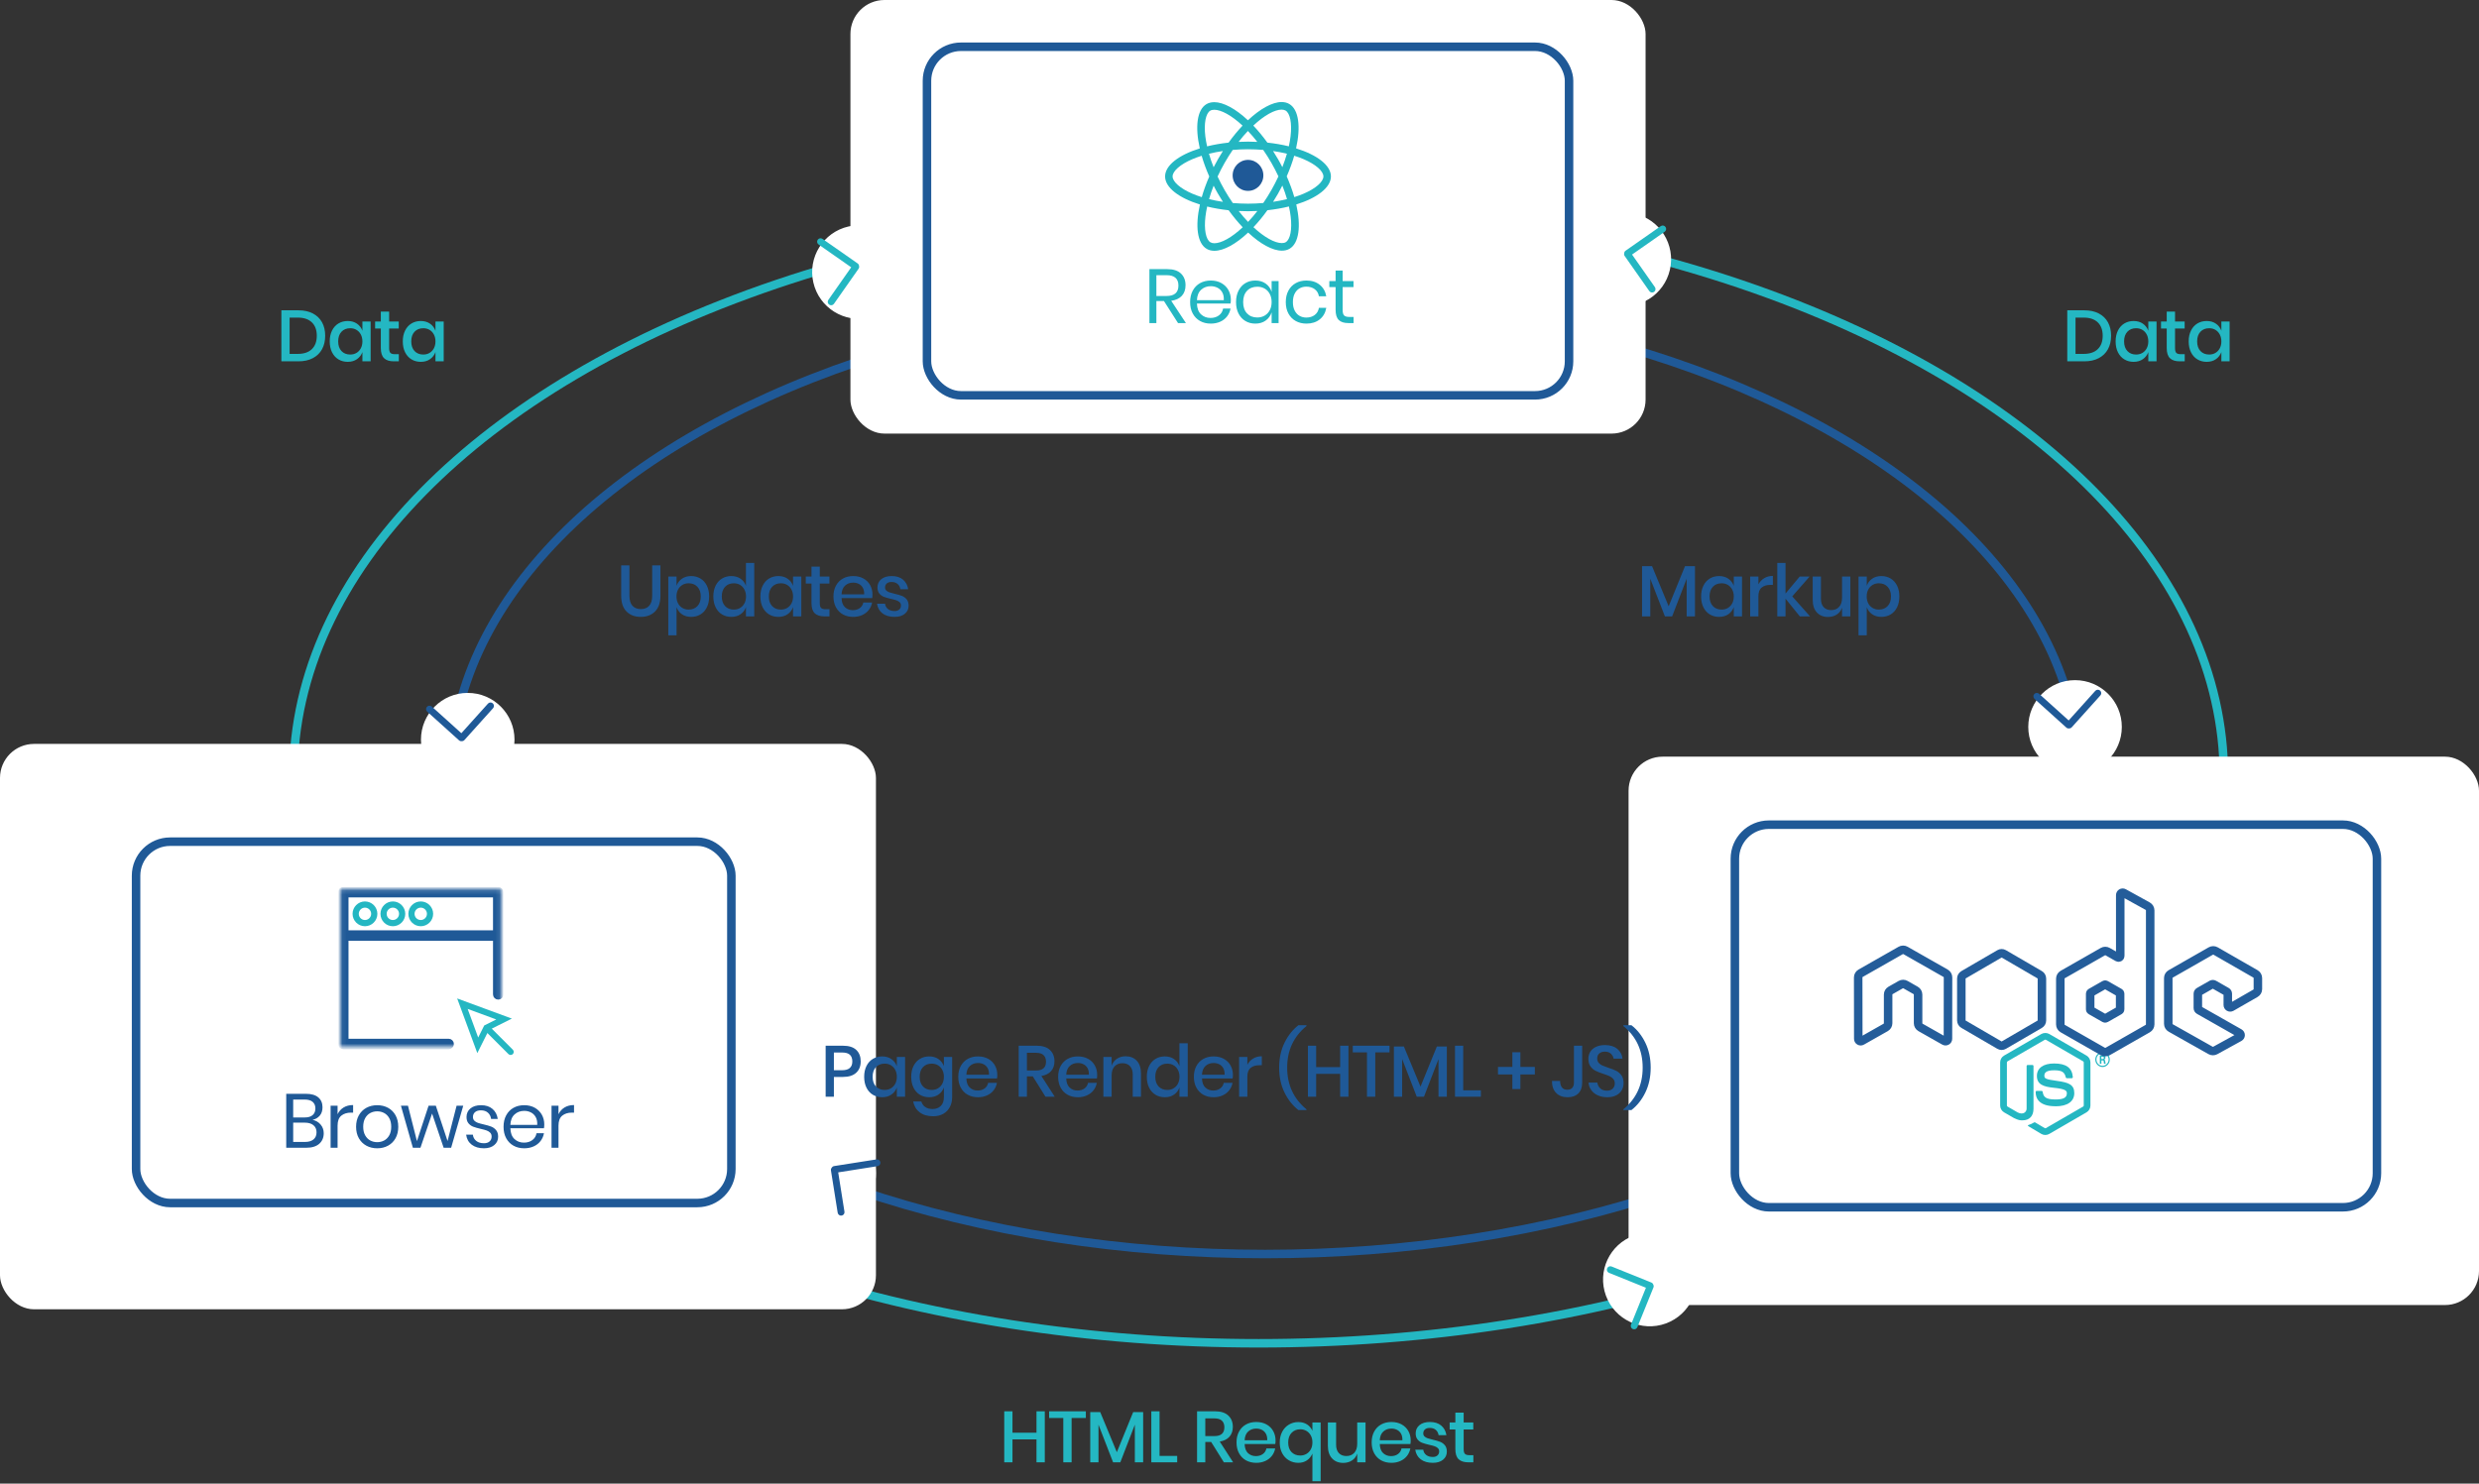 <?xml version="1.0" encoding="UTF-8"?>
<svg width="583px" height="349px" viewBox="0 0 583 349" version="1.1" xmlns="http://www.w3.org/2000/svg" xmlns:xlink="http://www.w3.org/1999/xlink">
    <rect x="0" y="0" width="583" height="349" fill="#333333" stroke="none"/>
    <!-- Generator: Sketch 46.2 (44496) - http://www.bohemiancoding.com/sketch -->
    <title>React</title>
    <desc>Created with Sketch.</desc>
    <defs>
        <rect id="path-1" x="17" y="10" width="153" height="84" rx="8"></rect>
        <rect id="path-2" x="31" y="22" width="142" height="87" rx="8"></rect>
        <polygon id="path-3" points="0.055 0.141 0.055 37.315 37.904 37.315 37.904 0.141"></polygon>
        <rect id="path-5" x="24" y="15" width="153" height="92" rx="8"></rect>
    </defs>
    <g id="Page-1" stroke="none" stroke-width="1" fill="none" fill-rule="evenodd">
        <g id="Apple-TV" transform="translate(-681, -1428)">
            <g id="React-02" transform="translate(405, 1362)">
                <g id="React" transform="translate(276, 66)">
                    <ellipse id="Oval-10" stroke="#24B7C2" stroke-width="2" cx="296" cy="182.5" rx="227" ry="133.5"></ellipse>
                    <ellipse id="Oval-10-Copy" stroke="#1F5997" stroke-width="2" cx="297.5" cy="182.5" rx="191.5" ry="112.5"></ellipse>
                    <g id="Group-10" transform="translate(200, 0)">
                        <rect id="Rectangle" fill="#FFFFFF" x="0" y="0" width="187" height="102" rx="8"></rect>
                        <g id="Rectangle-Copy-2">
                            <use fill="#FFFFFF" fill-rule="evenodd" xlink:href="#path-1"></use>
                            <rect stroke="#1F5997" stroke-width="2" x="18" y="11" width="151" height="82" rx="8"></rect>
                        </g>
                        <g id="Group-9" transform="translate(70, 24)">
                            <path d="M7.046,52 L3.734,46.816 L1.952,46.816 L1.952,52 L0.314,52 L0.314,39.31 L4.49,39.31 C5.93,39.31 7.01,39.655 7.73,40.345 C8.45,41.035 8.81,41.95 8.81,43.09 C8.81,44.122 8.522,44.953 7.946,45.583 C7.37,46.213 6.536,46.606 5.444,46.762 L8.9,52 L7.046,52 Z M1.952,45.628 L4.346,45.628 C6.206,45.628 7.136,44.812 7.136,43.18 C7.136,41.548 6.206,40.732 4.346,40.732 L1.952,40.732 L1.952,45.628 Z M19.392,47.41 L11.49,47.41 C11.526,48.538 11.847,49.384 12.453,49.948 C13.059,50.512 13.8,50.794 14.676,50.794 C15.468,50.794 16.131,50.593 16.665,50.191 C17.199,49.789 17.526,49.252 17.646,48.58 L19.392,48.58 C19.272,49.264 19.005,49.876 18.591,50.416 C18.177,50.956 17.64,51.376 16.98,51.676 C16.32,51.976 15.576,52.126 14.748,52.126 C13.8,52.126 12.96,51.922 12.228,51.514 C11.496,51.106 10.923,50.521 10.509,49.759 C10.095,48.997 9.888,48.1 9.888,47.068 C9.888,46.036 10.095,45.136 10.509,44.368 C10.923,43.6 11.496,43.012 12.228,42.604 C12.96,42.196 13.8,41.992 14.748,41.992 C15.708,41.992 16.545,42.196 17.259,42.604 C17.973,43.012 18.519,43.558 18.897,44.242 C19.275,44.926 19.464,45.682 19.464,46.51 C19.464,46.858 19.44,47.158 19.392,47.41 Z M17.448,44.782 C17.172,44.29 16.794,43.924 16.314,43.684 C15.834,43.444 15.312,43.324 14.748,43.324 C13.848,43.324 13.092,43.603 12.48,44.161 C11.868,44.719 11.538,45.538 11.49,46.618 L17.808,46.618 C17.844,45.886 17.724,45.274 17.448,44.782 Z M27.661,42.712 C28.327,43.192 28.792,43.834 29.056,44.638 L29.056,42.118 L30.694,42.118 L30.694,52 L29.056,52 L29.056,49.48 C28.792,50.284 28.327,50.926 27.661,51.406 C26.995,51.886 26.182,52.126 25.222,52.126 C24.346,52.126 23.566,51.922 22.882,51.514 C22.198,51.106 21.661,50.521 21.271,49.759 C20.881,48.997 20.686,48.1 20.686,47.068 C20.686,46.036 20.881,45.136 21.271,44.368 C21.661,43.6 22.198,43.012 22.882,42.604 C23.566,42.196 24.346,41.992 25.222,41.992 C26.182,41.992 26.995,42.232 27.661,42.712 Z M23.269,44.413 C22.663,45.055 22.36,45.94 22.36,47.068 C22.36,48.196 22.663,49.081 23.269,49.723 C23.875,50.365 24.682,50.686 25.69,50.686 C26.338,50.686 26.917,50.536 27.427,50.236 C27.937,49.936 28.336,49.513 28.624,48.967 C28.912,48.421 29.056,47.788 29.056,47.068 C29.056,46.348 28.912,45.712 28.624,45.16 C28.336,44.608 27.937,44.185 27.427,43.891 C26.917,43.597 26.338,43.45 25.69,43.45 C24.682,43.45 23.875,43.771 23.269,44.413 Z M40.376,43 C41.204,43.672 41.714,44.572 41.906,45.7 L40.178,45.7 C40.058,44.992 39.731,44.437 39.197,44.035 C38.663,43.633 38,43.432 37.208,43.432 C36.632,43.432 36.107,43.564 35.633,43.828 C35.159,44.092 34.778,44.497 34.49,45.043 C34.202,45.589 34.058,46.264 34.058,47.068 C34.058,47.872 34.202,48.547 34.49,49.093 C34.778,49.639 35.159,50.044 35.633,50.308 C36.107,50.572 36.632,50.704 37.208,50.704 C38,50.704 38.663,50.5 39.197,50.092 C39.731,49.684 40.058,49.126 40.178,48.418 L41.906,48.418 C41.714,49.558 41.204,50.461 40.376,51.127 C39.548,51.793 38.504,52.126 37.244,52.126 C36.296,52.126 35.456,51.922 34.724,51.514 C33.992,51.106 33.419,50.521 33.005,49.759 C32.591,48.997 32.384,48.1 32.384,47.068 C32.384,46.036 32.591,45.136 33.005,44.368 C33.419,43.6 33.992,43.012 34.724,42.604 C35.456,42.196 36.296,41.992 37.244,41.992 C38.504,41.992 39.548,42.328 40.376,43 Z M48.33,50.56 L48.33,52 L47.106,52 C46.098,52 45.345,51.76 44.847,51.28 C44.349,50.8 44.1,49.996 44.1,48.868 L44.1,43.54 L42.624,43.54 L42.624,42.118 L44.1,42.118 L44.1,39.652 L45.756,39.652 L45.756,42.118 L48.312,42.118 L48.312,43.54 L45.756,43.54 L45.756,48.904 C45.756,49.54 45.873,49.975 46.107,50.209 C46.341,50.443 46.746,50.56 47.322,50.56 L48.33,50.56 Z" id="React" fill="#24B7C2"></path>
                            <g id="Group" transform="translate(4, 0)" fill-rule="nonzero">
                                <g id="React-icon">
                                    <path d="M39,17.504 C39,14.9 35.765,12.433 30.804,10.903 C31.949,5.808 31.44,1.754 29.198,0.457 C28.682,0.152 28.077,0.008 27.418,0.008 L27.418,1.794 C27.783,1.794 28.077,1.867 28.324,2.003 C29.405,2.628 29.874,5.007 29.508,8.067 C29.421,8.82 29.278,9.613 29.103,10.422 C27.545,10.038 25.844,9.741 24.055,9.549 C22.982,8.067 21.869,6.721 20.748,5.544 C23.34,3.116 25.772,1.786 27.426,1.786 L27.426,0 C27.426,0 27.426,0 27.426,0 C25.24,0 22.378,1.57 19.484,4.294 C16.591,1.586 13.729,0.032 11.543,0.032 L11.543,1.818 C13.188,1.818 15.629,3.14 18.22,5.552 C17.107,6.729 15.994,8.067 14.937,9.549 C13.14,9.741 11.439,10.038 9.881,10.43 C9.698,9.629 9.563,8.852 9.468,8.107 C9.094,5.047 9.555,2.668 10.628,2.035 C10.867,1.891 11.177,1.827 11.543,1.827 L11.543,0.04 C11.543,0.04 11.543,0.04 11.543,0.04 C10.875,0.04 10.271,0.184 9.746,0.489 C7.512,1.786 7.011,5.832 8.164,10.911 C3.22,12.449 0,14.908 0,17.504 C0,20.108 3.235,22.575 8.196,24.105 C7.051,29.2 7.56,33.254 9.802,34.551 C10.318,34.856 10.923,35 11.59,35 C13.776,35 16.638,33.43 19.532,30.706 C22.425,33.414 25.287,34.968 27.473,34.968 C28.141,34.968 28.745,34.824 29.27,34.519 C31.504,33.222 32.004,29.176 30.852,24.097 C35.78,22.567 39,20.1 39,17.504 Z M28.65,12.161 C28.356,13.194 27.99,14.26 27.577,15.325 C27.251,14.684 26.909,14.043 26.535,13.402 C26.17,12.762 25.78,12.137 25.391,11.528 C26.519,11.696 27.608,11.904 28.65,12.161 Z M25.009,20.692 C24.389,21.774 23.753,22.799 23.093,23.753 C21.909,23.857 20.708,23.913 19.5,23.913 C18.3,23.913 17.099,23.857 15.923,23.761 C15.263,22.807 14.619,21.79 13.999,20.716 C13.395,19.667 12.846,18.602 12.345,17.528 C12.838,16.455 13.395,15.381 13.991,14.332 C14.611,13.25 15.247,12.225 15.907,11.271 C17.091,11.167 18.292,11.111 19.5,11.111 C20.7,11.111 21.901,11.167 23.077,11.263 C23.737,12.217 24.381,13.234 25.001,14.308 C25.605,15.357 26.154,16.423 26.655,17.496 C26.154,18.569 25.605,19.643 25.009,20.692 Z M27.577,19.651 C28.006,20.724 28.372,21.798 28.674,22.839 C27.632,23.096 26.535,23.312 25.398,23.48 C25.788,22.863 26.178,22.23 26.543,21.582 C26.909,20.941 27.251,20.292 27.577,19.651 Z M19.516,28.199 C18.777,27.43 18.037,26.572 17.306,25.635 C18.021,25.667 18.753,25.691 19.492,25.691 C20.239,25.691 20.979,25.675 21.702,25.635 C20.987,26.572 20.247,27.43 19.516,28.199 Z M13.602,23.48 C12.473,23.312 11.384,23.104 10.342,22.847 C10.636,21.814 11.002,20.748 11.415,19.683 C11.741,20.324 12.083,20.965 12.457,21.606 C12.83,22.247 13.212,22.871 13.602,23.48 Z M19.476,6.809 C20.215,7.578 20.955,8.436 21.686,9.373 C20.971,9.341 20.239,9.317 19.5,9.317 C18.753,9.317 18.013,9.333 17.29,9.373 C18.006,8.436 18.745,7.578 19.476,6.809 Z M13.594,11.528 C13.204,12.145 12.815,12.778 12.449,13.426 C12.083,14.067 11.741,14.708 11.415,15.349 C10.986,14.276 10.62,13.202 10.318,12.161 C11.36,11.912 12.457,11.696 13.594,11.528 Z M6.399,21.558 C3.585,20.348 1.765,18.762 1.765,17.504 C1.765,16.246 3.585,14.652 6.399,13.45 C7.083,13.154 7.83,12.89 8.601,12.641 C9.054,14.211 9.651,15.846 10.39,17.52 C9.659,19.186 9.07,20.813 8.625,22.375 C7.838,22.126 7.091,21.854 6.399,21.558 Z M10.676,33.005 C9.595,32.38 9.126,30.001 9.492,26.941 C9.579,26.188 9.722,25.395 9.897,24.586 C11.455,24.97 13.156,25.267 14.945,25.459 C16.018,26.941 17.131,28.287 18.252,29.464 C15.66,31.892 13.228,33.222 11.574,33.222 C11.217,33.214 10.915,33.141 10.676,33.005 Z M29.532,26.901 C29.906,29.961 29.445,32.34 28.372,32.973 C28.133,33.117 27.823,33.182 27.457,33.182 C25.812,33.182 23.371,31.86 20.78,29.448 C21.893,28.271 23.006,26.933 24.063,25.451 C25.86,25.259 27.561,24.962 29.119,24.57 C29.302,25.379 29.445,26.156 29.532,26.901 Z M32.593,21.558 C31.909,21.854 31.162,22.118 30.391,22.367 C29.938,20.797 29.341,19.162 28.602,17.488 C29.333,15.822 29.922,14.195 30.367,12.633 C31.154,12.882 31.901,13.154 32.601,13.45 C35.415,14.66 37.235,16.246 37.235,17.504 C37.227,18.762 35.407,20.356 32.593,21.558 Z" id="Shape" fill="#24B7C2"></path>
                                    <ellipse id="Oval" fill="#1F5997" cx="19.5" cy="17.257" rx="3.611" ry="3.646"></ellipse>
                                </g>
                            </g>
                        </g>
                    </g>
                    <g id="Group-11" transform="translate(0, 175)">
                        <rect id="Rectangle" fill="#FFFFFF" x="0" y="0" width="206" height="133" rx="8"></rect>
                        <g id="Rectangle-Copy-3">
                            <use fill="#FFFFFF" fill-rule="evenodd" xlink:href="#path-2"></use>
                            <rect stroke="#1F5997" stroke-width="2" x="32" y="23" width="140" height="85" rx="8"></rect>
                        </g>
                        <g id="Group-8" transform="translate(66, 34)">
                            <g id="browser" transform="translate(14, 0)">
                                <path d="M40.605,37.935 L35.651,32.98 L40.377,30.617 L27.518,25.88 L32.255,38.736 L34.619,34.009 L39.573,38.964 C39.715,39.106 39.904,39.177 40.089,39.177 C40.274,39.177 40.462,39.106 40.605,38.964 C40.89,38.678 40.89,38.219 40.605,37.935 Z M29.981,28.339 L36.711,30.82 L33.875,32.237 L32.458,35.07 L29.981,28.339 Z" id="Fill-1" fill="#24B7C2"></path>
                                <path d="M5.829,3.056 C4.225,3.056 2.915,4.366 2.915,5.971 C2.915,7.58 4.225,8.89 5.829,8.89 C7.438,8.89 8.748,7.58 8.748,5.971 C8.748,4.366 7.438,3.056 5.829,3.056 Z M5.829,7.43 C5.029,7.43 4.374,6.775 4.374,5.971 C4.374,5.171 5.029,4.515 5.829,4.515 C6.634,4.515 7.289,5.171 7.289,5.971 C7.289,6.775 6.634,7.43 5.829,7.43 Z" id="Fill-2" fill="#24B7C2"></path>
                                <path d="M12.393,3.056 C10.784,3.056 9.474,4.366 9.474,5.971 C9.474,7.58 10.784,8.89 12.393,8.89 C13.997,8.89 15.308,7.58 15.308,5.971 C15.308,4.366 13.997,3.056 12.393,3.056 Z M12.393,7.43 C11.588,7.43 10.933,6.775 10.933,5.971 C10.933,5.171 11.588,4.515 12.393,4.515 C13.193,4.515 13.848,5.171 13.848,5.971 C13.848,6.775 13.193,7.43 12.393,7.43 Z" id="Fill-3" fill="#24B7C2"></path>
                                <g id="Group-7">
                                    <mask id="mask-4" fill="white">
                                        <use xlink:href="#path-3"></use>
                                    </mask>
                                    <g id="Clip-5"></g>
                                    <path d="M18.952,3.056 C17.343,3.056 16.037,4.366 16.037,5.971 C16.037,7.58 17.343,8.89 18.952,8.89 C20.56,8.89 21.867,7.58 21.867,5.971 C21.867,4.366 20.56,3.056 18.952,3.056 Z M18.952,7.43 C18.148,7.43 17.492,6.775 17.492,5.971 C17.492,5.171 18.148,4.515 18.952,4.515 C19.757,4.515 20.407,5.171 20.407,5.971 C20.407,6.775 19.757,7.43 18.952,7.43 Z" id="Fill-4" fill="#24B7C2" mask="url(#mask-4)"></path>
                                    <path d="M25.511,35.856 L1.46,35.856 L1.46,11.804 L36.444,11.804 L36.444,24.923 C36.444,25.325 36.772,25.652 37.174,25.652 C37.576,25.652 37.904,25.325 37.904,24.923 L37.904,0.871 C37.904,0.469 37.576,0.141 37.174,0.141 L0.73,0.141 C0.327,0.141 0,0.469 0,0.871 L0,36.586 C0,36.988 0.327,37.315 0.73,37.315 L25.511,37.315 C25.913,37.315 26.241,36.988 26.241,36.586 C26.241,36.184 25.913,35.856 25.511,35.856 Z M1.46,10.345 L36.444,10.345 L36.444,1.601 L1.46,1.601 L1.46,10.345 Z" id="Fill-6" stroke="#1F5997" fill="#1F5997" mask="url(#mask-4)"></path>
                                </g>
                            </g>
                            <path d="M9.405,55.546 C9.891,56.122 10.134,56.8 10.134,57.58 C10.134,58.612 9.783,59.44 9.081,60.064 C8.379,60.688 7.362,61 6.03,61 L1.314,61 L1.314,48.31 L5.958,48.31 C7.23,48.31 8.196,48.592 8.856,49.156 C9.516,49.72 9.846,50.494 9.846,51.478 C9.846,52.294 9.627,52.954 9.189,53.458 C8.751,53.962 8.19,54.286 7.506,54.43 C8.286,54.598 8.919,54.97 9.405,55.546 Z M2.952,53.872 L5.688,53.872 C6.492,53.872 7.107,53.686 7.533,53.314 C7.959,52.942 8.172,52.42 8.172,51.748 C8.172,51.1 7.962,50.59 7.542,50.218 C7.122,49.846 6.48,49.66 5.616,49.66 L2.952,49.66 L2.952,53.872 Z M7.731,59.038 C8.205,58.642 8.442,58.084 8.442,57.364 C8.442,56.656 8.199,56.101 7.713,55.699 C7.227,55.297 6.552,55.096 5.688,55.096 L2.952,55.096 L2.952,59.632 L5.724,59.632 C6.588,59.632 7.257,59.434 7.731,59.038 Z M14.812,51.523 C15.436,51.145 16.18,50.956 17.044,50.956 L17.044,52.738 L16.54,52.738 C15.616,52.738 14.86,52.975 14.272,53.449 C13.684,53.923 13.39,54.706 13.39,55.798 L13.39,61 L11.752,61 L11.752,51.118 L13.39,51.118 L13.39,53.116 C13.714,52.432 14.188,51.901 14.812,51.523 Z M25.259,51.604 C26.009,52.012 26.597,52.6 27.023,53.368 C27.449,54.136 27.662,55.036 27.662,56.068 C27.662,57.1 27.449,57.997 27.023,58.759 C26.597,59.521 26.009,60.106 25.259,60.514 C24.509,60.922 23.66,61.126 22.712,61.126 C21.764,61.126 20.915,60.922 20.165,60.514 C19.415,60.106 18.824,59.521 18.392,58.759 C17.96,57.997 17.744,57.1 17.744,56.068 C17.744,55.036 17.96,54.136 18.392,53.368 C18.824,52.6 19.415,52.012 20.165,51.604 C20.915,51.196 21.764,50.992 22.712,50.992 C23.66,50.992 24.509,51.196 25.259,51.604 Z M21.083,52.828 C20.585,53.092 20.183,53.497 19.877,54.043 C19.571,54.589 19.418,55.264 19.418,56.068 C19.418,56.86 19.571,57.529 19.877,58.075 C20.183,58.621 20.585,59.026 21.083,59.29 C21.581,59.554 22.124,59.686 22.712,59.686 C23.3,59.686 23.843,59.554 24.341,59.29 C24.839,59.026 25.241,58.621 25.547,58.075 C25.853,57.529 26.006,56.86 26.006,56.068 C26.006,55.264 25.853,54.589 25.547,54.043 C25.241,53.497 24.839,53.092 24.341,52.828 C23.843,52.564 23.3,52.432 22.712,52.432 C22.124,52.432 21.581,52.564 21.083,52.828 Z M42.942,51.118 L40.098,61 L38.334,61 L35.616,52.954 L32.88,61 L31.098,61 L28.29,51.118 L29.946,51.118 L32.052,59.434 L34.788,51.118 L36.498,51.118 L39.252,59.416 L41.376,51.118 L42.942,51.118 Z M49.825,51.865 C50.503,52.447 50.914,53.23 51.058,54.214 L49.492,54.214 C49.42,53.626 49.177,53.143 48.763,52.765 C48.349,52.387 47.794,52.198 47.098,52.198 C46.51,52.198 46.051,52.339 45.721,52.621 C45.391,52.903 45.226,53.284 45.226,53.764 C45.226,54.124 45.337,54.415 45.559,54.637 C45.781,54.859 46.057,55.027 46.387,55.141 C46.717,55.255 47.17,55.378 47.746,55.51 C48.478,55.678 49.069,55.849 49.519,56.023 C49.969,56.197 50.353,56.476 50.671,56.86 C50.989,57.244 51.148,57.76 51.148,58.408 C51.148,59.212 50.845,59.866 50.239,60.37 C49.633,60.874 48.826,61.126 47.818,61.126 C46.642,61.126 45.682,60.844 44.938,60.28 C44.194,59.716 43.756,58.93 43.624,57.922 L45.208,57.922 C45.268,58.522 45.529,59.008 45.991,59.38 C46.453,59.752 47.062,59.938 47.818,59.938 C48.382,59.938 48.823,59.794 49.141,59.506 C49.459,59.218 49.618,58.84 49.618,58.372 C49.618,57.988 49.504,57.682 49.276,57.454 C49.048,57.226 48.766,57.052 48.43,56.932 C48.094,56.812 47.632,56.686 47.044,56.554 C46.312,56.386 45.727,56.218 45.289,56.05 C44.851,55.882 44.479,55.615 44.173,55.249 C43.867,54.883 43.714,54.388 43.714,53.764 C43.714,52.936 44.02,52.267 44.632,51.757 C45.244,51.247 46.078,50.992 47.134,50.992 C48.25,50.992 49.147,51.283 49.825,51.865 Z M61.927,56.41 L54.025,56.41 C54.061,57.538 54.382,58.384 54.988,58.948 C55.594,59.512 56.335,59.794 57.211,59.794 C58.003,59.794 58.666,59.593 59.2,59.191 C59.734,58.789 60.061,58.252 60.181,57.58 L61.927,57.58 C61.807,58.264 61.54,58.876 61.126,59.416 C60.712,59.956 60.175,60.376 59.515,60.676 C58.855,60.976 58.111,61.126 57.283,61.126 C56.335,61.126 55.495,60.922 54.763,60.514 C54.031,60.106 53.458,59.521 53.044,58.759 C52.63,57.997 52.423,57.1 52.423,56.068 C52.423,55.036 52.63,54.136 53.044,53.368 C53.458,52.6 54.031,52.012 54.763,51.604 C55.495,51.196 56.335,50.992 57.283,50.992 C58.243,50.992 59.08,51.196 59.794,51.604 C60.508,52.012 61.054,52.558 61.432,53.242 C61.81,53.926 61.999,54.682 61.999,55.51 C61.999,55.858 61.975,56.158 61.927,56.41 Z M59.983,53.782 C59.707,53.29 59.329,52.924 58.849,52.684 C58.369,52.444 57.847,52.324 57.283,52.324 C56.383,52.324 55.627,52.603 55.015,53.161 C54.403,53.719 54.073,54.538 54.025,55.618 L60.343,55.618 C60.379,54.886 60.259,54.274 59.983,53.782 Z M66.767,51.523 C67.391,51.145 68.135,50.956 68.999,50.956 L68.999,52.738 L68.495,52.738 C67.571,52.738 66.815,52.975 66.227,53.449 C65.639,53.923 65.345,54.706 65.345,55.798 L65.345,61 L63.707,61 L63.707,51.118 L65.345,51.118 L65.345,53.116 C65.669,52.432 66.143,51.901 66.767,51.523 Z" id="Browser" fill="#1F5997"></path>
                        </g>
                    </g>
                    <g id="Group-6" transform="translate(383, 178)">
                        <rect id="Rectangle-Copy" fill="#FFFFFF" x="0" y="0" width="200" height="129" rx="8"></rect>
                        <g id="Rectangle-Copy-4">
                            <use fill="#FFFFFF" fill-rule="evenodd" xlink:href="#path-5"></use>
                            <rect stroke="#1F5997" stroke-width="2" x="25" y="16" width="151" height="90" rx="8"></rect>
                        </g>
                        <g id="node-copy" transform="translate(54, 32)" fill-rule="nonzero">
                            <g id="Node.js_logo">
                                <path d="M43.089,56.753 L40.161,55.015 C39.724,54.77 39.938,54.683 40.082,54.633 C40.665,54.429 40.783,54.382 41.405,54.028 C41.471,53.991 41.556,54.004 41.623,54.043 L43.872,55.382 C43.953,55.426 44.068,55.426 44.144,55.382 L52.912,50.305 C52.993,50.259 53.046,50.165 53.046,50.068 L53.046,39.919 C53.046,39.818 52.993,39.728 52.91,39.677 L44.145,34.605 C44.064,34.557 43.957,34.557 43.876,34.605 L35.113,39.677 C35.028,39.726 34.974,39.82 34.974,39.917 L34.974,50.065 C34.974,50.162 35.026,50.255 35.11,50.301 L37.511,51.692 C38.815,52.346 39.611,51.576 39.611,50.801 L39.611,40.785 C39.611,40.641 39.723,40.531 39.866,40.531 L40.976,40.531 C41.115,40.531 41.229,40.641 41.229,40.785 L41.229,50.805 C41.229,52.549 40.281,53.55 38.632,53.55 C38.125,53.55 37.726,53.55 36.611,53 L34.311,51.67 C33.742,51.34 33.391,50.724 33.391,50.065 L33.391,39.917 C33.391,39.257 33.742,38.64 34.311,38.315 L43.088,33.236 C43.643,32.921 44.381,32.921 44.931,33.236 L53.697,38.317 C54.264,38.645 54.617,39.259 54.617,39.919 L54.617,50.068 C54.617,50.726 54.264,51.34 53.697,51.67 L44.931,56.749 C44.65,56.912 44.332,56.995 44.007,56.995 C43.688,57 43.37,56.916 43.089,56.753 Z" id="Shape" fill="#24B7C2"></path>
                                <path d="M46.421,50.239 C42.548,50.239 41.736,48.414 41.736,46.883 C41.736,46.738 41.85,46.622 41.992,46.622 L43.136,46.622 C43.262,46.622 43.368,46.716 43.388,46.844 C43.561,48.04 44.075,48.643 46.417,48.643 C48.282,48.643 49.075,48.211 49.075,47.195 C49.075,46.61 48.849,46.176 45.951,45.885 C43.528,45.639 42.03,45.091 42.03,43.1 C42.03,41.267 43.537,40.175 46.06,40.175 C48.894,40.175 50.298,41.185 50.476,43.355 C50.482,43.43 50.456,43.503 50.407,43.558 C50.358,43.61 50.289,43.642 50.219,43.642 L49.069,43.642 C48.949,43.642 48.845,43.555 48.821,43.437 C48.544,42.179 47.875,41.777 46.056,41.777 C44.02,41.777 43.782,42.504 43.782,43.05 C43.782,43.712 44.062,43.906 46.809,44.279 C49.53,44.65 50.821,45.173 50.821,47.136 C50.821,49.115 49.213,50.25 46.408,50.25 L46.421,50.239 Z M57.189,39.129 L57.485,39.129 C57.729,39.129 57.776,38.954 57.776,38.851 C57.776,38.583 57.596,38.583 57.497,38.583 L57.191,38.583 L57.189,39.129 Z M56.827,38.269 L57.485,38.269 C57.711,38.269 58.155,38.269 58.155,38.788 C58.155,39.149 57.929,39.224 57.793,39.27 C58.057,39.288 58.075,39.465 58.11,39.716 C58.128,39.873 58.157,40.143 58.21,40.234 L57.805,40.234 C57.793,40.143 57.731,39.643 57.731,39.616 C57.705,39.504 57.667,39.449 57.532,39.449 L57.197,39.449 L57.197,40.237 L56.827,40.237 L56.827,38.269 Z M56.037,39.247 C56.037,40.061 56.677,40.721 57.463,40.721 C58.256,40.721 58.897,40.048 58.897,39.247 C58.897,38.43 58.248,37.782 57.461,37.782 C56.686,37.782 56.034,38.421 56.034,39.245 L56.037,39.247 Z M59.171,39.252 C59.171,40.216 58.403,41.003 57.466,41.003 C56.535,41.003 55.76,40.225 55.76,39.252 C55.76,38.26 56.553,37.5 57.466,37.5 C58.385,37.5 59.169,38.262 59.169,39.252 L59.171,39.252 Z" id="Shape" fill="#24B7C2"></path>
                                <path d="M21.128,19.93 C21.128,19.525 20.912,19.153 20.559,18.952 L11.133,13.588 C10.973,13.496 10.795,13.447 10.614,13.441 L10.517,13.441 C10.336,13.447 10.158,13.496 9.996,13.588 L0.57,18.952 C0.219,19.154 0,19.526 0,19.931 L0.021,34.379 C0.021,34.579 0.125,34.766 0.303,34.865 C0.477,34.971 0.695,34.971 0.869,34.865 L6.473,31.691 C6.826,31.483 7.042,31.115 7.042,30.714 L7.042,23.965 C7.042,23.562 7.258,23.19 7.611,22.99 L9.997,21.631 C10.174,21.529 10.368,21.479 10.566,21.479 C10.761,21.479 10.96,21.529 11.133,21.631 L13.517,22.989 C13.87,23.189 14.087,23.561 14.087,23.964 L14.087,30.713 C14.087,31.114 14.306,31.483 14.658,31.69 L20.258,34.862 C20.434,34.965 20.653,34.965 20.828,34.862 C21.001,34.763 21.11,34.576 21.11,34.376 L21.128,19.93 Z M61.604,27.452 C61.604,27.553 61.55,27.646 61.461,27.696 L58.224,29.542 C58.136,29.592 58.027,29.592 57.939,29.542 L54.701,27.696 C54.612,27.646 54.559,27.553 54.559,27.452 L54.559,23.756 C54.559,23.655 54.612,23.562 54.699,23.511 L57.935,21.662 C58.024,21.612 58.133,21.612 58.222,21.662 L61.46,23.511 C61.549,23.562 61.603,23.655 61.603,23.756 L61.604,27.452 Z M62.478,0.071 C62.302,-0.026 62.087,-0.023 61.912,0.077 C61.739,0.178 61.631,0.363 61.631,0.564 L61.631,14.87 C61.631,15.011 61.556,15.141 61.432,15.211 C61.31,15.282 61.158,15.282 61.034,15.211 L58.673,13.866 C58.321,13.665 57.888,13.665 57.535,13.866 L48.105,19.249 C47.753,19.449 47.536,19.821 47.536,20.221 L47.536,30.989 C47.536,31.392 47.753,31.761 48.105,31.964 L57.535,37.35 C57.887,37.55 58.321,37.55 58.674,37.35 L68.103,31.962 C68.455,31.759 68.673,31.389 68.673,30.987 L68.673,4.152 C68.673,3.743 68.448,3.368 68.088,3.168 L62.478,0.071 Z M93.434,23.658 C93.784,23.457 94,23.086 94,22.685 L94,20.075 C94,19.674 93.784,19.304 93.433,19.102 L84.064,13.722 C83.71,13.52 83.276,13.52 82.922,13.722 L73.495,19.104 C73.141,19.306 72.925,19.676 72.925,20.079 L72.925,30.842 C72.925,31.247 73.145,31.621 73.499,31.821 L82.866,37.102 C83.211,37.297 83.634,37.3 83.984,37.108 L89.65,33.994 C89.828,33.895 89.941,33.708 89.941,33.505 C89.941,33.303 89.832,33.113 89.654,33.014 L80.169,27.631 C79.991,27.531 79.882,27.344 79.882,27.144 L79.882,23.768 C79.882,23.566 79.989,23.38 80.167,23.28 L83.118,21.596 C83.294,21.495 83.509,21.495 83.685,21.596 L86.639,23.28 C86.814,23.379 86.923,23.566 86.923,23.766 L86.923,26.421 C86.923,26.621 87.033,26.808 87.208,26.909 C87.384,27.008 87.602,27.008 87.778,26.907 L93.434,23.658 Z" id="Shape" stroke="#245D9A" stroke-width="2"></path>
                                <path d="M33.227,14.389 C33.539,14.204 33.93,14.204 34.246,14.389 L42.7,19.309 C43.016,19.493 43.21,19.833 43.21,20.2 L43.21,30.05 C43.21,30.417 43.016,30.757 42.7,30.941 L34.246,35.861 C33.93,36.046 33.539,36.046 33.227,35.861 L24.778,30.941 C24.456,30.757 24.258,30.417 24.258,30.05 L24.258,20.2 C24.258,19.833 24.445,19.493 24.768,19.309 L33.227,14.389 Z" id="Shape-Copy" stroke="#245D9A" stroke-width="2"></path>
                            </g>
                        </g>
                    </g>
                    <path d="M196.111,253.342 L196.111,258 L194.173,258 L194.173,245.998 L198.253,245.998 C199.636,245.998 200.675,246.327 201.373,246.984 C202.07,247.641 202.418,248.542 202.418,249.687 C202.418,250.82 202.061,251.713 201.347,252.364 C200.633,253.016 199.602,253.342 198.253,253.342 L196.111,253.342 Z M200.446,249.687 C200.446,249.007 200.256,248.489 199.876,248.131 C199.497,247.774 198.888,247.596 198.049,247.596 L196.111,247.596 L196.111,251.761 L198.049,251.761 C199.647,251.761 200.446,251.07 200.446,249.687 Z M209.641,249.143 C210.242,249.562 210.667,250.118 210.916,250.809 L210.916,248.633 L212.854,248.633 L212.854,258 L210.916,258 L210.916,255.824 C210.667,256.515 210.242,257.071 209.641,257.49 C209.04,257.909 208.315,258.119 207.465,258.119 C206.649,258.119 205.921,257.926 205.28,257.541 C204.64,257.156 204.139,256.6 203.776,255.875 C203.413,255.15 203.232,254.294 203.232,253.308 C203.232,252.333 203.413,251.483 203.776,250.758 C204.139,250.033 204.64,249.477 205.28,249.092 C205.921,248.707 206.649,248.514 207.465,248.514 C208.315,248.514 209.04,248.724 209.641,249.143 Z M205.994,251.038 C205.479,251.588 205.221,252.345 205.221,253.308 C205.221,254.271 205.479,255.028 205.994,255.577 C206.51,256.127 207.199,256.402 208.06,256.402 C208.604,256.402 209.091,256.275 209.522,256.019 C209.953,255.764 210.293,255.405 210.542,254.94 C210.791,254.475 210.916,253.931 210.916,253.308 C210.916,252.696 210.791,252.155 210.542,251.685 C210.293,251.214 209.953,250.852 209.522,250.596 C209.091,250.341 208.604,250.214 208.06,250.214 C207.199,250.214 206.51,250.489 205.994,251.038 Z M220.706,249.143 C221.307,249.562 221.732,250.118 221.981,250.809 L221.981,248.633 L223.919,248.633 L223.919,258.102 C223.919,258.975 223.741,259.748 223.383,260.423 C223.026,261.097 222.514,261.627 221.845,262.012 C221.176,262.397 220.383,262.59 219.465,262.59 C218.15,262.59 217.088,262.278 216.278,261.655 C215.467,261.032 214.96,260.187 214.756,259.122 L216.677,259.122 C216.836,259.677 217.142,260.111 217.595,260.423 C218.048,260.734 218.626,260.89 219.329,260.89 C220.1,260.89 220.734,260.652 221.233,260.176 C221.732,259.7 221.981,259.009 221.981,258.102 L221.981,255.824 C221.732,256.515 221.307,257.071 220.706,257.49 C220.105,257.909 219.38,258.119 218.53,258.119 C217.714,258.119 216.986,257.926 216.345,257.541 C215.705,257.156 215.204,256.6 214.841,255.875 C214.478,255.15 214.297,254.294 214.297,253.308 C214.297,252.333 214.478,251.483 214.841,250.758 C215.204,250.033 215.705,249.477 216.345,249.092 C216.986,248.707 217.714,248.514 218.53,248.514 C219.38,248.514 220.105,248.724 220.706,249.143 Z M217.06,251.038 C216.544,251.588 216.286,252.345 216.286,253.308 C216.286,254.271 216.544,255.028 217.06,255.577 C217.575,256.127 218.264,256.402 219.125,256.402 C219.669,256.402 220.156,256.275 220.587,256.019 C221.018,255.764 221.358,255.405 221.607,254.94 C221.856,254.475 221.981,253.931 221.981,253.308 C221.981,252.696 221.856,252.155 221.607,251.685 C221.358,251.214 221.018,250.852 220.587,250.596 C220.156,250.341 219.669,250.214 219.125,250.214 C218.264,250.214 217.575,250.489 217.06,251.038 Z M234.474,253.699 L227.266,253.699 C227.3,254.662 227.566,255.376 228.065,255.841 C228.564,256.306 229.181,256.538 229.918,256.538 C230.564,256.538 231.111,256.374 231.559,256.045 C232.006,255.716 232.281,255.28 232.383,254.736 L234.457,254.736 C234.332,255.393 234.072,255.977 233.675,256.487 C233.278,256.997 232.763,257.396 232.128,257.685 C231.493,257.975 230.785,258.119 230.003,258.119 C229.096,258.119 228.295,257.926 227.597,257.541 C226.9,257.156 226.354,256.6 225.957,255.875 C225.56,255.15 225.362,254.294 225.362,253.308 C225.362,252.333 225.56,251.483 225.957,250.758 C226.354,250.033 226.9,249.477 227.597,249.092 C228.295,248.707 229.096,248.514 230.003,248.514 C230.921,248.514 231.723,248.704 232.409,249.083 C233.094,249.463 233.621,249.984 233.989,250.648 C234.358,251.311 234.542,252.05 234.542,252.866 C234.542,253.183 234.519,253.461 234.474,253.699 Z M232.273,251.276 C232.04,250.863 231.723,250.557 231.321,250.358 C230.918,250.16 230.479,250.061 230.003,250.061 C229.244,250.061 228.609,250.293 228.099,250.758 C227.589,251.223 227.311,251.908 227.266,252.815 L232.587,252.815 C232.61,252.203 232.505,251.69 232.273,251.276 Z M245.877,258 L242.885,253.206 L241.508,253.206 L241.508,258 L239.57,258 L239.57,245.998 L243.803,245.998 C245.174,245.998 246.214,246.332 246.923,247.001 C247.631,247.67 247.985,248.554 247.985,249.653 C247.985,250.594 247.722,251.364 247.195,251.965 C246.667,252.566 245.905,252.951 244.908,253.121 L248.053,258 L245.877,258 Z M241.508,251.829 L243.65,251.829 C245.214,251.829 245.996,251.138 245.996,249.755 C245.996,249.098 245.806,248.585 245.427,248.216 C245.047,247.848 244.455,247.664 243.65,247.664 L241.508,247.664 L241.508,251.829 Z M257.962,253.699 L250.754,253.699 C250.788,254.662 251.054,255.376 251.553,255.841 C252.052,256.306 252.669,256.538 253.406,256.538 C254.052,256.538 254.599,256.374 255.047,256.045 C255.494,255.716 255.769,255.28 255.871,254.736 L257.945,254.736 C257.82,255.393 257.56,255.977 257.163,256.487 C256.766,256.997 256.251,257.396 255.616,257.685 C254.981,257.975 254.273,258.119 253.491,258.119 C252.584,258.119 251.783,257.926 251.085,257.541 C250.388,257.156 249.842,256.6 249.445,255.875 C249.048,255.15 248.85,254.294 248.85,253.308 C248.85,252.333 249.048,251.483 249.445,250.758 C249.842,250.033 250.388,249.477 251.085,249.092 C251.783,248.707 252.584,248.514 253.491,248.514 C254.409,248.514 255.211,248.704 255.897,249.083 C256.582,249.463 257.109,249.984 257.478,250.648 C257.846,251.311 258.03,252.05 258.03,252.866 C258.03,253.183 258.007,253.461 257.962,253.699 Z M255.761,251.276 C255.528,250.863 255.211,250.557 254.809,250.358 C254.406,250.16 253.967,250.061 253.491,250.061 C252.732,250.061 252.097,250.293 251.587,250.758 C251.077,251.223 250.799,251.908 250.754,252.815 L256.075,252.815 C256.098,252.203 255.993,251.69 255.761,251.276 Z M267.344,249.534 C268.001,250.237 268.33,251.24 268.33,252.543 L268.33,258 L266.392,258 L266.392,252.747 C266.392,251.908 266.177,251.26 265.746,250.8 C265.315,250.341 264.726,250.112 263.978,250.112 C263.207,250.112 262.59,250.358 262.125,250.851 C261.66,251.345 261.428,252.067 261.428,253.019 L261.428,258 L259.49,258 L259.49,248.633 L261.428,248.633 L261.428,250.69 C261.677,249.987 262.097,249.443 262.686,249.058 C263.275,248.673 263.955,248.48 264.726,248.48 C265.814,248.48 266.687,248.831 267.344,249.534 Z M276.114,249.143 C276.715,249.562 277.134,250.118 277.372,250.809 L277.372,245.42 L279.327,245.42 L279.327,258 L277.372,258 L277.372,255.824 C277.134,256.515 276.715,257.071 276.114,257.49 C275.513,257.909 274.788,258.119 273.938,258.119 C273.122,258.119 272.394,257.926 271.754,257.541 C271.113,257.156 270.612,256.6 270.249,255.875 C269.886,255.15 269.705,254.294 269.705,253.308 C269.705,252.333 269.886,251.483 270.249,250.758 C270.612,250.033 271.113,249.477 271.754,249.092 C272.394,248.707 273.122,248.514 273.938,248.514 C274.788,248.514 275.513,248.724 276.114,249.143 Z M272.468,251.038 C271.952,251.588 271.694,252.345 271.694,253.308 C271.694,254.271 271.952,255.028 272.468,255.577 C272.983,256.127 273.672,256.402 274.533,256.402 C275.077,256.402 275.564,256.275 275.995,256.019 C276.426,255.764 276.766,255.405 277.015,254.94 C277.264,254.475 277.389,253.931 277.389,253.308 C277.389,252.696 277.264,252.155 277.015,251.685 C276.766,251.214 276.426,250.852 275.995,250.596 C275.564,250.341 275.077,250.214 274.533,250.214 C273.672,250.214 272.983,250.489 272.468,251.038 Z M289.882,253.699 L282.674,253.699 C282.708,254.662 282.974,255.376 283.473,255.841 C283.972,256.306 284.589,256.538 285.326,256.538 C285.972,256.538 286.519,256.374 286.967,256.045 C287.414,255.716 287.689,255.28 287.791,254.736 L289.865,254.736 C289.74,255.393 289.48,255.977 289.083,256.487 C288.686,256.997 288.171,257.396 287.536,257.685 C286.901,257.975 286.193,258.119 285.411,258.119 C284.504,258.119 283.703,257.926 283.006,257.541 C282.308,257.156 281.762,256.6 281.365,255.875 C280.968,255.15 280.77,254.294 280.77,253.308 C280.77,252.333 280.968,251.483 281.365,250.758 C281.762,250.033 282.308,249.477 283.006,249.092 C283.703,248.707 284.504,248.514 285.411,248.514 C286.329,248.514 287.131,248.704 287.817,249.083 C288.502,249.463 289.029,249.984 289.398,250.648 C289.766,251.311 289.95,252.05 289.95,252.866 C289.95,253.183 289.927,253.461 289.882,253.699 Z M287.681,251.276 C287.448,250.863 287.131,250.557 286.729,250.358 C286.326,250.16 285.887,250.061 285.411,250.061 C284.652,250.061 284.017,250.293 283.507,250.758 C282.997,251.223 282.719,251.908 282.674,252.815 L287.995,252.815 C288.018,252.203 287.913,251.69 287.681,251.276 Z M294.708,249.016 C295.297,248.658 295.977,248.48 296.748,248.48 L296.748,250.588 L296.17,250.588 C295.32,250.588 294.637,250.795 294.122,251.208 C293.606,251.622 293.348,252.305 293.348,253.257 L293.348,258 L291.41,258 L291.41,248.633 L293.348,248.633 L293.348,250.469 C293.665,249.857 294.119,249.373 294.708,249.016 Z M302.074,245.318 C302.907,243.607 304.003,242.224 305.363,241.17 L307.25,241.17 L307.25,241.374 C304.224,243.845 302.711,247.103 302.711,251.149 C302.711,255.195 304.224,258.465 307.25,260.958 L307.25,261.145 L305.363,261.145 C304.003,260.08 302.907,258.694 302.074,256.988 C301.24,255.283 300.824,253.336 300.824,251.149 C300.824,248.973 301.24,247.029 302.074,245.318 Z M317.125,245.998 L317.125,258 L315.17,258 L315.17,252.611 L309.526,252.611 L309.526,258 L307.588,258 L307.588,245.998 L309.526,245.998 L309.526,251.03 L315.17,251.03 L315.17,245.998 L317.125,245.998 Z M326.779,245.998 L326.779,247.562 L323.43,247.562 L323.43,258 L321.475,258 L321.475,247.562 L318.143,247.562 L318.143,245.998 L326.779,245.998 Z M340.258,246.185 L340.258,258 L338.303,258 L338.303,249.143 L334.886,258 L333.186,258 L329.752,249.143 L329.752,258 L327.814,258 L327.814,246.185 L330.16,246.185 L334.07,255.62 L337.912,246.185 L340.258,246.185 Z M344.115,256.487 L348.263,256.487 L348.263,258 L342.177,258 L342.177,245.998 L344.115,245.998 L344.115,256.487 Z M360.958,252.764 L357.558,252.764 L357.558,256.198 L355.671,256.198 L355.671,252.764 L352.288,252.764 L352.288,250.979 L355.671,250.979 L355.671,247.528 L357.558,247.528 L357.558,250.979 L360.958,250.979 L360.958,252.764 Z M372.089,245.998 L372.089,254.702 C372.089,255.779 371.789,256.617 371.188,257.218 C370.587,257.819 369.754,258.119 368.689,258.119 C367.533,258.119 366.626,257.785 365.969,257.116 C365.312,256.447 364.983,255.501 364.983,254.277 L366.904,254.277 C366.904,254.934 367.043,255.444 367.321,255.807 C367.598,256.17 368.026,256.351 368.604,256.351 C369.137,256.351 369.528,256.198 369.777,255.892 C370.026,255.586 370.151,255.189 370.151,254.702 L370.151,245.998 L372.089,245.998 Z M381.403,256.445 C381.12,256.949 380.689,257.354 380.111,257.66 C379.533,257.966 378.825,258.119 377.986,258.119 C377.17,258.119 376.439,257.975 375.793,257.685 C375.147,257.396 374.631,256.991 374.246,256.47 C373.861,255.949 373.64,255.348 373.583,254.668 L375.657,254.668 C375.714,255.189 375.937,255.637 376.329,256.011 C376.72,256.385 377.244,256.572 377.901,256.572 C378.49,256.572 378.947,256.413 379.27,256.096 C379.593,255.779 379.754,255.371 379.754,254.872 C379.754,254.441 379.635,254.087 379.397,253.81 C379.159,253.532 378.864,253.314 378.513,253.155 C378.162,252.996 377.68,252.815 377.068,252.611 C376.32,252.373 375.711,252.135 375.241,251.897 C374.77,251.659 374.371,251.313 374.042,250.86 C373.713,250.407 373.549,249.812 373.549,249.075 C373.549,248.429 373.708,247.862 374.025,247.375 C374.342,246.888 374.796,246.511 375.385,246.244 C375.974,245.978 376.654,245.845 377.425,245.845 C378.649,245.845 379.621,246.14 380.341,246.729 C381.06,247.318 381.471,248.089 381.573,249.041 L379.482,249.041 C379.403,248.588 379.19,248.2 378.845,247.876 C378.499,247.553 378.026,247.392 377.425,247.392 C376.881,247.392 376.445,247.531 376.116,247.809 C375.787,248.086 375.623,248.486 375.623,249.007 C375.623,249.415 375.736,249.752 375.963,250.018 C376.19,250.285 376.476,250.494 376.822,250.648 C377.167,250.801 377.64,250.979 378.241,251.183 C379,251.421 379.621,251.662 380.103,251.905 C380.584,252.149 380.992,252.503 381.327,252.968 C381.661,253.433 381.828,254.045 381.828,254.804 C381.828,255.393 381.686,255.94 381.403,256.445 Z M386.952,256.988 C386.118,258.706 385.022,260.091 383.662,261.145 L381.775,261.145 L381.775,260.958 C384.801,258.476 386.314,255.206 386.314,251.149 C386.314,247.092 384.801,243.833 381.775,241.374 L381.775,241.17 L383.662,241.17 C385.022,242.213 386.118,243.592 386.952,245.31 C387.785,247.027 388.201,248.973 388.201,251.149 C388.201,253.325 387.785,255.271 386.952,256.988 Z" id="Page-Render-(HTML-+" fill="#1F5997"></path>
                    <path d="M245.71,331.998 L245.71,344 L243.755,344 L243.755,338.611 L238.111,338.611 L238.111,344 L236.173,344 L236.173,331.998 L238.111,331.998 L238.111,337.03 L243.755,337.03 L243.755,331.998 L245.71,331.998 Z M255.364,331.998 L255.364,333.562 L252.015,333.562 L252.015,344 L250.06,344 L250.06,333.562 L246.728,333.562 L246.728,331.998 L255.364,331.998 Z M268.843,332.185 L268.843,344 L266.888,344 L266.888,335.143 L263.471,344 L261.771,344 L258.337,335.143 L258.337,344 L256.399,344 L256.399,332.185 L258.745,332.185 L262.655,341.62 L266.497,332.185 L268.843,332.185 Z M272.7,342.487 L276.848,342.487 L276.848,344 L270.762,344 L270.762,331.998 L272.7,331.998 L272.7,342.487 Z M287.826,344 L284.834,339.206 L283.457,339.206 L283.457,344 L281.519,344 L281.519,331.998 L285.752,331.998 C287.123,331.998 288.163,332.332 288.872,333.001 C289.58,333.67 289.934,334.554 289.934,335.653 C289.934,336.594 289.671,337.364 289.144,337.965 C288.616,338.566 287.854,338.951 286.857,339.121 L290.002,344 L287.826,344 Z M283.457,337.829 L285.599,337.829 C287.163,337.829 287.945,337.138 287.945,335.755 C287.945,335.098 287.755,334.585 287.375,334.216 C286.996,333.848 286.404,333.664 285.599,333.664 L283.457,333.664 L283.457,337.829 Z M299.911,339.699 L292.703,339.699 C292.737,340.662 293.003,341.376 293.502,341.841 C294.001,342.306 294.618,342.538 295.355,342.538 C296.001,342.538 296.548,342.374 296.995,342.045 C297.443,341.716 297.718,341.28 297.82,340.736 L299.894,340.736 C299.769,341.393 299.509,341.977 299.112,342.487 C298.715,342.997 298.2,343.396 297.565,343.685 C296.93,343.975 296.222,344.119 295.44,344.119 C294.533,344.119 293.732,343.926 293.034,343.541 C292.337,343.156 291.791,342.6 291.394,341.875 C290.997,341.15 290.799,340.294 290.799,339.308 C290.799,338.333 290.997,337.483 291.394,336.758 C291.791,336.033 292.337,335.477 293.034,335.092 C293.732,334.707 294.533,334.514 295.44,334.514 C296.358,334.514 297.16,334.704 297.846,335.084 C298.531,335.463 299.058,335.984 299.426,336.647 C299.795,337.311 299.979,338.05 299.979,338.866 C299.979,339.183 299.956,339.461 299.911,339.699 Z M297.709,337.276 C297.477,336.863 297.16,336.557 296.757,336.358 C296.355,336.16 295.916,336.061 295.44,336.061 C294.681,336.061 294.046,336.293 293.536,336.758 C293.026,337.223 292.748,337.908 292.703,338.815 L298.024,338.815 C298.047,338.203 297.942,337.69 297.709,337.276 Z M307.372,335.075 C307.939,335.438 308.364,335.942 308.647,336.588 L308.647,334.633 L310.585,334.633 L310.585,348.454 L308.647,348.454 L308.647,341.943 C308.352,342.623 307.922,343.156 307.355,343.541 C306.788,343.926 306.114,344.119 305.332,344.119 C304.516,344.119 303.774,343.921 303.105,343.524 C302.436,343.127 301.912,342.569 301.533,341.849 C301.153,341.13 300.963,340.294 300.963,339.342 C300.963,338.39 301.153,337.551 301.533,336.826 C301.912,336.101 302.436,335.537 303.105,335.135 C303.774,334.732 304.516,334.531 305.332,334.531 C306.125,334.531 306.805,334.712 307.372,335.075 Z M303.751,337.055 C303.218,337.605 302.952,338.367 302.952,339.342 C302.952,340.317 303.215,341.07 303.743,341.603 C304.27,342.136 304.952,342.402 305.791,342.402 C306.312,342.402 306.788,342.28 307.219,342.036 C307.65,341.793 307.995,341.439 308.256,340.974 C308.517,340.509 308.647,339.954 308.647,339.308 C308.647,338.673 308.517,338.124 308.256,337.659 C307.995,337.194 307.65,336.84 307.219,336.596 C306.788,336.353 306.312,336.231 305.791,336.231 C304.964,336.231 304.284,336.506 303.751,337.055 Z M321.14,334.633 L321.14,344 L319.185,344 L319.185,341.96 C318.947,342.651 318.533,343.187 317.944,343.567 C317.355,343.946 316.669,344.136 315.887,344.136 C314.799,344.136 313.926,343.785 313.269,343.082 C312.612,342.379 312.283,341.376 312.283,340.073 L312.283,334.633 L314.221,334.633 L314.221,339.869 C314.221,340.719 314.436,341.373 314.867,341.832 C315.298,342.292 315.887,342.521 316.635,342.521 C317.406,342.521 318.023,342.272 318.488,341.773 C318.953,341.274 319.185,340.549 319.185,339.597 L319.185,334.633 L321.14,334.633 Z M331.695,339.699 L324.487,339.699 C324.521,340.662 324.787,341.376 325.286,341.841 C325.785,342.306 326.402,342.538 327.139,342.538 C327.785,342.538 328.332,342.374 328.78,342.045 C329.227,341.716 329.502,341.28 329.604,340.736 L331.678,340.736 C331.553,341.393 331.293,341.977 330.896,342.487 C330.499,342.997 329.984,343.396 329.349,343.685 C328.714,343.975 328.006,344.119 327.224,344.119 C326.317,344.119 325.516,343.926 324.819,343.541 C324.121,343.156 323.575,342.6 323.178,341.875 C322.781,341.15 322.583,340.294 322.583,339.308 C322.583,338.333 322.781,337.483 323.178,336.758 C323.575,336.033 324.121,335.477 324.819,335.092 C325.516,334.707 326.317,334.514 327.224,334.514 C328.142,334.514 328.944,334.704 329.63,335.084 C330.315,335.463 330.842,335.984 331.211,336.647 C331.579,337.311 331.763,338.05 331.763,338.866 C331.763,339.183 331.74,339.461 331.695,339.699 Z M329.494,337.276 C329.261,336.863 328.944,336.557 328.542,336.358 C328.139,336.16 327.7,336.061 327.224,336.061 C326.465,336.061 325.83,336.293 325.32,336.758 C324.81,337.223 324.532,337.908 324.487,338.815 L329.808,338.815 C329.831,338.203 329.726,337.69 329.494,337.276 Z M338.944,335.356 C339.607,335.917 340.012,336.667 340.159,337.608 L338.323,337.608 C338.244,337.098 338.026,336.687 337.669,336.375 C337.311,336.064 336.838,335.908 336.249,335.908 C335.762,335.908 335.385,336.024 335.119,336.257 C334.852,336.489 334.719,336.803 334.719,337.2 C334.719,337.495 334.815,337.733 335.008,337.914 C335.201,338.095 335.441,338.237 335.731,338.339 C336.02,338.441 336.43,338.554 336.963,338.679 C337.666,338.838 338.235,339.002 338.672,339.172 C339.108,339.342 339.482,339.611 339.794,339.979 C340.105,340.348 340.261,340.849 340.261,341.484 C340.261,342.266 339.964,342.901 339.369,343.388 C338.773,343.875 337.972,344.119 336.963,344.119 C335.796,344.119 334.852,343.847 334.133,343.303 C333.413,342.759 332.979,342 332.832,341.025 L334.719,341.025 C334.776,341.535 335.002,341.949 335.399,342.266 C335.796,342.583 336.317,342.742 336.963,342.742 C337.428,342.742 337.793,342.62 338.06,342.377 C338.326,342.133 338.459,341.824 338.459,341.45 C338.459,341.121 338.357,340.861 338.153,340.668 C337.949,340.475 337.694,340.325 337.388,340.217 C337.082,340.11 336.663,339.999 336.13,339.886 C335.45,339.727 334.898,339.569 334.473,339.41 C334.047,339.251 333.685,338.994 333.385,338.637 C333.084,338.279 332.934,337.795 332.934,337.183 C332.934,336.39 333.231,335.747 333.827,335.253 C334.422,334.76 335.246,334.514 336.3,334.514 C337.399,334.514 338.28,334.794 338.944,335.356 Z M346.498,342.317 L346.498,344 L345.308,344 C344.311,344 343.554,343.759 343.039,343.277 C342.523,342.796 342.265,341.994 342.265,340.872 L342.265,336.282 L340.922,336.282 L340.922,334.633 L342.265,334.633 L342.265,332.304 L344.22,332.304 L344.22,334.633 L346.481,334.633 L346.481,336.282 L344.22,336.282 L344.22,340.906 C344.22,341.439 344.319,341.807 344.518,342.011 C344.716,342.215 345.064,342.317 345.563,342.317 L346.498,342.317 Z" id="HTML-Request" fill="#24B7C2"></path>
                    <path d="M148.026,132.998 L148.026,140.121 C148.026,141.186 148.261,141.98 148.732,142.501 C149.202,143.022 149.862,143.283 150.712,143.283 C151.551,143.283 152.205,143.022 152.675,142.501 C153.146,141.98 153.381,141.186 153.381,140.121 L153.381,132.998 L155.319,132.998 L155.319,140.121 C155.319,141.764 154.894,143.008 154.044,143.852 C153.194,144.697 152.072,145.119 150.678,145.119 C149.295,145.119 148.185,144.697 147.346,143.852 C146.507,143.008 146.088,141.764 146.088,140.121 L146.088,132.998 L148.026,132.998 Z M164.726,136.092 C165.367,136.477 165.868,137.033 166.231,137.758 C166.594,138.483 166.775,139.333 166.775,140.308 C166.775,141.294 166.594,142.15 166.231,142.875 C165.868,143.6 165.367,144.156 164.726,144.541 C164.086,144.926 163.358,145.119 162.542,145.119 C161.692,145.119 160.967,144.909 160.366,144.49 C159.765,144.071 159.346,143.515 159.108,142.824 L159.108,149.454 L157.17,149.454 L157.17,135.633 L159.108,135.633 L159.108,137.809 C159.346,137.118 159.765,136.562 160.366,136.143 C160.967,135.724 161.692,135.514 162.542,135.514 C163.358,135.514 164.086,135.707 164.726,136.092 Z M160.485,137.596 C160.054,137.852 159.714,138.214 159.465,138.685 C159.216,139.155 159.091,139.696 159.091,140.308 C159.091,140.931 159.216,141.475 159.465,141.94 C159.714,142.405 160.054,142.764 160.485,143.019 C160.916,143.275 161.403,143.402 161.947,143.402 C162.808,143.402 163.5,143.127 164.021,142.577 C164.542,142.028 164.803,141.271 164.803,140.308 C164.803,139.356 164.542,138.602 164.021,138.047 C163.5,137.492 162.808,137.214 161.947,137.214 C161.403,137.214 160.916,137.341 160.485,137.596 Z M174.168,136.143 C174.769,136.562 175.188,137.118 175.426,137.809 L175.426,132.42 L177.381,132.42 L177.381,145 L175.426,145 L175.426,142.824 C175.188,143.515 174.769,144.071 174.168,144.49 C173.567,144.909 172.842,145.119 171.992,145.119 C171.176,145.119 170.448,144.926 169.808,144.541 C169.167,144.156 168.666,143.6 168.303,142.875 C167.94,142.15 167.759,141.294 167.759,140.308 C167.759,139.333 167.94,138.483 168.303,137.758 C168.666,137.033 169.167,136.477 169.808,136.092 C170.448,135.707 171.176,135.514 171.992,135.514 C172.842,135.514 173.567,135.724 174.168,136.143 Z M170.522,138.038 C170.006,138.588 169.748,139.345 169.748,140.308 C169.748,141.271 170.006,142.028 170.522,142.577 C171.037,143.127 171.726,143.402 172.587,143.402 C173.131,143.402 173.618,143.275 174.049,143.019 C174.48,142.764 174.82,142.405 175.069,141.94 C175.318,141.475 175.443,140.931 175.443,140.308 C175.443,139.696 175.318,139.155 175.069,138.685 C174.82,138.214 174.48,137.852 174.049,137.596 C173.618,137.341 173.131,137.214 172.587,137.214 C171.726,137.214 171.037,137.489 170.522,138.038 Z M185.233,136.143 C185.834,136.562 186.259,137.118 186.508,137.809 L186.508,135.633 L188.446,135.633 L188.446,145 L186.508,145 L186.508,142.824 C186.259,143.515 185.834,144.071 185.233,144.49 C184.632,144.909 183.907,145.119 183.057,145.119 C182.241,145.119 181.513,144.926 180.873,144.541 C180.232,144.156 179.731,143.6 179.368,142.875 C179.005,142.15 178.824,141.294 178.824,140.308 C178.824,139.333 179.005,138.483 179.368,137.758 C179.731,137.033 180.232,136.477 180.873,136.092 C181.513,135.707 182.241,135.514 183.057,135.514 C183.907,135.514 184.632,135.724 185.233,136.143 Z M181.587,138.038 C181.071,138.588 180.813,139.345 180.813,140.308 C180.813,141.271 181.071,142.028 181.587,142.577 C182.102,143.127 182.791,143.402 183.652,143.402 C184.196,143.402 184.683,143.275 185.114,143.019 C185.545,142.764 185.885,142.405 186.134,141.94 C186.383,141.475 186.508,140.931 186.508,140.308 C186.508,139.696 186.383,139.155 186.134,138.685 C185.885,138.214 185.545,137.852 185.114,137.596 C184.683,137.341 184.196,137.214 183.652,137.214 C182.791,137.214 182.102,137.489 181.587,138.038 Z M195.074,143.317 L195.074,145 L193.884,145 C192.887,145 192.13,144.759 191.614,144.278 C191.099,143.796 190.841,142.994 190.841,141.872 L190.841,137.282 L189.498,137.282 L189.498,135.633 L190.841,135.633 L190.841,133.304 L192.796,133.304 L192.796,135.633 L195.057,135.633 L195.057,137.282 L192.796,137.282 L192.796,141.906 C192.796,142.439 192.895,142.807 193.094,143.011 C193.292,143.215 193.64,143.317 194.139,143.317 L195.074,143.317 Z M205.119,140.699 L197.911,140.699 C197.945,141.662 198.211,142.376 198.71,142.841 C199.209,143.306 199.826,143.538 200.563,143.538 C201.209,143.538 201.756,143.374 202.203,143.045 C202.651,142.716 202.926,142.28 203.028,141.736 L205.102,141.736 C204.977,142.393 204.717,142.977 204.32,143.487 C203.923,143.997 203.408,144.396 202.773,144.685 C202.138,144.975 201.43,145.119 200.648,145.119 C199.741,145.119 198.94,144.926 198.243,144.541 C197.545,144.156 196.999,143.6 196.602,142.875 C196.205,142.15 196.007,141.294 196.007,140.308 C196.007,139.333 196.205,138.483 196.602,137.758 C196.999,137.033 197.545,136.477 198.243,136.092 C198.94,135.707 199.741,135.514 200.648,135.514 C201.566,135.514 202.368,135.704 203.054,136.083 C203.739,136.463 204.266,136.984 204.635,137.648 C205.003,138.311 205.187,139.05 205.187,139.866 C205.187,140.183 205.164,140.461 205.119,140.699 Z M202.917,138.276 C202.685,137.863 202.368,137.557 201.965,137.358 C201.563,137.16 201.124,137.061 200.648,137.061 C199.889,137.061 199.254,137.293 198.744,137.758 C198.234,138.223 197.956,138.908 197.911,139.815 L203.232,139.815 C203.255,139.203 203.15,138.69 202.917,138.276 Z M212.368,136.356 C213.031,136.917 213.436,137.667 213.583,138.608 L211.747,138.608 C211.668,138.098 211.45,137.687 211.093,137.375 C210.735,137.064 210.262,136.908 209.673,136.908 C209.186,136.908 208.809,137.024 208.542,137.256 C208.276,137.489 208.143,137.803 208.143,138.2 C208.143,138.495 208.239,138.733 208.432,138.914 C208.625,139.095 208.865,139.237 209.155,139.339 C209.444,139.441 209.854,139.554 210.387,139.679 C211.09,139.838 211.659,140.002 212.095,140.172 C212.532,140.342 212.906,140.611 213.218,140.98 C213.529,141.348 213.685,141.849 213.685,142.484 C213.685,143.266 213.388,143.901 212.792,144.388 C212.197,144.875 211.396,145.119 210.387,145.119 C209.22,145.119 208.276,144.847 207.556,144.303 C206.837,143.759 206.403,143 206.256,142.025 L208.143,142.025 C208.2,142.535 208.426,142.949 208.823,143.266 C209.22,143.583 209.741,143.742 210.387,143.742 C210.852,143.742 211.217,143.62 211.483,143.376 C211.75,143.133 211.883,142.824 211.883,142.45 C211.883,142.121 211.781,141.861 211.577,141.668 C211.373,141.475 211.118,141.325 210.812,141.218 C210.506,141.11 210.087,140.999 209.554,140.886 C208.874,140.727 208.322,140.569 207.897,140.41 C207.471,140.251 207.109,139.994 206.809,139.637 C206.508,139.279 206.358,138.795 206.358,138.183 C206.358,137.39 206.655,136.747 207.25,136.254 C207.846,135.76 208.67,135.514 209.724,135.514 C210.823,135.514 211.704,135.794 212.368,136.356 Z" id="Updates" fill="#1F5997"></path>
                    <path d="M398.617,133.185 L398.617,145 L396.662,145 L396.662,136.143 L393.245,145 L391.545,145 L388.111,136.143 L388.111,145 L386.173,145 L386.173,133.185 L388.519,133.185 L392.429,142.62 L396.271,133.185 L398.617,133.185 Z M406.469,136.143 C407.07,136.562 407.495,137.118 407.744,137.809 L407.744,135.633 L409.682,135.633 L409.682,145 L407.744,145 L407.744,142.824 C407.495,143.515 407.07,144.071 406.469,144.49 C405.868,144.909 405.143,145.119 404.293,145.119 C403.477,145.119 402.749,144.926 402.108,144.541 C401.468,144.156 400.967,143.6 400.604,142.875 C400.241,142.15 400.06,141.294 400.06,140.308 C400.06,139.333 400.241,138.483 400.604,137.758 C400.967,137.033 401.468,136.477 402.108,136.092 C402.749,135.707 403.477,135.514 404.293,135.514 C405.143,135.514 405.868,135.724 406.469,136.143 Z M402.822,138.038 C402.307,138.588 402.049,139.345 402.049,140.308 C402.049,141.271 402.307,142.028 402.822,142.577 C403.338,143.127 404.027,143.402 404.888,143.402 C405.432,143.402 405.919,143.275 406.35,143.019 C406.781,142.764 407.121,142.405 407.37,141.94 C407.619,141.475 407.744,140.931 407.744,140.308 C407.744,139.696 407.619,139.155 407.37,138.685 C407.121,138.214 406.781,137.852 406.35,137.596 C405.919,137.341 405.432,137.214 404.888,137.214 C404.027,137.214 403.338,137.489 402.822,138.038 Z M414.899,136.016 C415.488,135.658 416.168,135.48 416.939,135.48 L416.939,137.588 L416.361,137.588 C415.511,137.588 414.828,137.795 414.312,138.208 C413.797,138.622 413.539,139.305 413.539,140.257 L413.539,145 L411.601,145 L411.601,135.633 L413.539,135.633 L413.539,137.469 C413.856,136.857 414.31,136.373 414.899,136.016 Z M423.278,145 L419.912,140.835 L419.912,145 L417.974,145 L417.974,132.42 L419.912,132.42 L419.912,139.628 L423.244,135.633 L425.573,135.633 L421.493,140.291 L425.675,145 L423.278,145 Z M435.159,135.633 L435.159,145 L433.204,145 L433.204,142.96 C432.966,143.651 432.552,144.187 431.963,144.566 C431.374,144.946 430.688,145.136 429.906,145.136 C428.818,145.136 427.945,144.785 427.288,144.082 C426.631,143.379 426.302,142.376 426.302,141.073 L426.302,135.633 L428.24,135.633 L428.24,140.869 C428.24,141.719 428.455,142.373 428.886,142.833 C429.317,143.292 429.906,143.521 430.654,143.521 C431.425,143.521 432.042,143.272 432.507,142.773 C432.972,142.274 433.204,141.549 433.204,140.597 L433.204,135.633 L435.159,135.633 Z M444.635,136.092 C445.275,136.477 445.776,137.033 446.139,137.758 C446.502,138.483 446.683,139.333 446.683,140.308 C446.683,141.294 446.502,142.15 446.139,142.875 C445.776,143.6 445.275,144.156 444.635,144.541 C443.994,144.926 443.266,145.119 442.45,145.119 C441.6,145.119 440.875,144.909 440.274,144.49 C439.673,144.071 439.254,143.515 439.016,142.824 L439.016,149.454 L437.078,149.454 L437.078,135.633 L439.016,135.633 L439.016,137.809 C439.254,137.118 439.673,136.562 440.274,136.143 C440.875,135.724 441.6,135.514 442.45,135.514 C443.266,135.514 443.994,135.707 444.635,136.092 Z M440.393,137.596 C439.962,137.852 439.622,138.214 439.373,138.685 C439.124,139.155 438.999,139.696 438.999,140.308 C438.999,140.931 439.124,141.475 439.373,141.94 C439.622,142.405 439.962,142.764 440.393,143.019 C440.824,143.275 441.311,143.402 441.855,143.402 C442.716,143.402 443.408,143.127 443.929,142.577 C444.45,142.028 444.711,141.271 444.711,140.308 C444.711,139.356 444.45,138.602 443.929,138.047 C443.408,137.492 442.716,137.214 441.855,137.214 C441.311,137.214 440.824,137.341 440.393,137.596 Z" id="Markup" fill="#1F5997"></path>
                    <path d="M495.736,82.153 C495.242,83.054 494.523,83.753 493.577,84.252 C492.63,84.751 491.5,85 490.185,85 L486.173,85 L486.173,72.998 L490.185,72.998 C491.5,72.998 492.63,73.244 493.577,73.737 C494.523,74.231 495.242,74.925 495.736,75.82 C496.229,76.715 496.475,77.769 496.475,78.982 C496.475,80.195 496.229,81.251 495.736,82.153 Z M493.347,82.127 C494.118,81.379 494.503,80.331 494.503,78.982 C494.503,77.633 494.118,76.585 493.347,75.837 C492.576,75.089 491.471,74.715 490.032,74.715 L488.111,74.715 L488.111,83.249 L490.032,83.249 C491.471,83.249 492.576,82.875 493.347,82.127 Z M503.953,76.143 C504.554,76.562 504.979,77.118 505.228,77.809 L505.228,75.633 L507.166,75.633 L507.166,85 L505.228,85 L505.228,82.824 C504.979,83.515 504.554,84.071 503.953,84.49 C503.352,84.909 502.627,85.119 501.777,85.119 C500.961,85.119 500.233,84.926 499.592,84.541 C498.952,84.156 498.451,83.6 498.088,82.875 C497.725,82.15 497.544,81.294 497.544,80.308 C497.544,79.333 497.725,78.483 498.088,77.758 C498.451,77.033 498.952,76.477 499.592,76.092 C500.233,75.707 500.961,75.514 501.777,75.514 C502.627,75.514 503.352,75.724 503.953,76.143 Z M500.307,78.038 C499.791,78.588 499.533,79.345 499.533,80.308 C499.533,81.271 499.791,82.028 500.307,82.578 C500.822,83.127 501.511,83.402 502.372,83.402 C502.916,83.402 503.403,83.275 503.834,83.019 C504.265,82.764 504.605,82.405 504.854,81.94 C505.103,81.475 505.228,80.931 505.228,80.308 C505.228,79.696 505.103,79.155 504.854,78.684 C504.605,78.214 504.265,77.852 503.834,77.597 C503.403,77.341 502.916,77.214 502.372,77.214 C501.511,77.214 500.822,77.489 500.307,78.038 Z M513.794,83.317 L513.794,85 L512.604,85 C511.607,85 510.85,84.759 510.334,84.278 C509.819,83.796 509.561,82.994 509.561,81.872 L509.561,77.282 L508.218,77.282 L508.218,75.633 L509.561,75.633 L509.561,73.304 L511.516,73.304 L511.516,75.633 L513.777,75.633 L513.777,77.282 L511.516,77.282 L511.516,81.906 C511.516,82.439 511.615,82.807 511.813,83.011 C512.012,83.215 512.36,83.317 512.859,83.317 L513.794,83.317 Z M521.136,76.143 C521.737,76.562 522.162,77.118 522.411,77.809 L522.411,75.633 L524.349,75.633 L524.349,85 L522.411,85 L522.411,82.824 C522.162,83.515 521.737,84.071 521.136,84.49 C520.535,84.909 519.81,85.119 518.96,85.119 C518.144,85.119 517.416,84.926 516.775,84.541 C516.135,84.156 515.634,83.6 515.271,82.875 C514.908,82.15 514.727,81.294 514.727,80.308 C514.727,79.333 514.908,78.483 515.271,77.758 C515.634,77.033 516.135,76.477 516.775,76.092 C517.416,75.707 518.144,75.514 518.96,75.514 C519.81,75.514 520.535,75.724 521.136,76.143 Z M517.49,78.038 C516.974,78.588 516.716,79.345 516.716,80.308 C516.716,81.271 516.974,82.028 517.49,82.578 C518.005,83.127 518.694,83.402 519.555,83.402 C520.099,83.402 520.586,83.275 521.017,83.019 C521.448,82.764 521.788,82.405 522.037,81.94 C522.286,81.475 522.411,80.931 522.411,80.308 C522.411,79.696 522.286,79.155 522.037,78.684 C521.788,78.214 521.448,77.852 521.017,77.597 C520.586,77.341 520.099,77.214 519.555,77.214 C518.694,77.214 518.005,77.489 517.49,78.038 Z" id="Data" fill="#24B7C2"></path>
                    <path d="M75.736,82.153 C75.242,83.054 74.523,83.753 73.576,84.252 C72.63,84.751 71.5,85 70.185,85 L66.173,85 L66.173,72.998 L70.185,72.998 C71.5,72.998 72.63,73.244 73.576,73.737 C74.523,74.231 75.242,74.925 75.736,75.82 C76.229,76.715 76.475,77.769 76.475,78.982 C76.475,80.195 76.229,81.251 75.736,82.153 Z M73.347,82.127 C74.118,81.379 74.503,80.331 74.503,78.982 C74.503,77.633 74.118,76.585 73.347,75.837 C72.576,75.089 71.471,74.715 70.032,74.715 L68.111,74.715 L68.111,83.249 L70.032,83.249 C71.471,83.249 72.576,82.875 73.347,82.127 Z M83.953,76.143 C84.554,76.562 84.979,77.118 85.228,77.809 L85.228,75.633 L87.166,75.633 L87.166,85 L85.228,85 L85.228,82.824 C84.979,83.515 84.554,84.071 83.953,84.49 C83.352,84.909 82.627,85.119 81.777,85.119 C80.961,85.119 80.233,84.926 79.593,84.541 C78.952,84.156 78.451,83.6 78.088,82.875 C77.725,82.15 77.544,81.294 77.544,80.308 C77.544,79.333 77.725,78.483 78.088,77.758 C78.451,77.033 78.952,76.477 79.593,76.092 C80.233,75.707 80.961,75.514 81.777,75.514 C82.627,75.514 83.352,75.724 83.953,76.143 Z M80.307,78.038 C79.791,78.588 79.533,79.345 79.533,80.308 C79.533,81.271 79.791,82.028 80.307,82.578 C80.822,83.127 81.511,83.402 82.372,83.402 C82.916,83.402 83.403,83.275 83.834,83.019 C84.265,82.764 84.605,82.405 84.854,81.94 C85.103,81.475 85.228,80.931 85.228,80.308 C85.228,79.696 85.103,79.155 84.854,78.684 C84.605,78.214 84.265,77.852 83.834,77.597 C83.403,77.341 82.916,77.214 82.372,77.214 C81.511,77.214 80.822,77.489 80.307,78.038 Z M93.794,83.317 L93.794,85 L92.604,85 C91.607,85 90.85,84.759 90.335,84.278 C89.819,83.796 89.561,82.994 89.561,81.872 L89.561,77.282 L88.218,77.282 L88.218,75.633 L89.561,75.633 L89.561,73.304 L91.516,73.304 L91.516,75.633 L93.777,75.633 L93.777,77.282 L91.516,77.282 L91.516,81.906 C91.516,82.439 91.615,82.807 91.814,83.011 C92.012,83.215 92.36,83.317 92.859,83.317 L93.794,83.317 Z M101.136,76.143 C101.737,76.562 102.162,77.118 102.411,77.809 L102.411,75.633 L104.349,75.633 L104.349,85 L102.411,85 L102.411,82.824 C102.162,83.515 101.737,84.071 101.136,84.49 C100.535,84.909 99.81,85.119 98.96,85.119 C98.144,85.119 97.416,84.926 96.776,84.541 C96.135,84.156 95.634,83.6 95.271,82.875 C94.908,82.15 94.727,81.294 94.727,80.308 C94.727,79.333 94.908,78.483 95.271,77.758 C95.634,77.033 96.135,76.477 96.776,76.092 C97.416,75.707 98.144,75.514 98.96,75.514 C99.81,75.514 100.535,75.724 101.136,76.143 Z M97.49,78.038 C96.974,78.588 96.716,79.345 96.716,80.308 C96.716,81.271 96.974,82.028 97.49,82.578 C98.005,83.127 98.694,83.402 99.555,83.402 C100.099,83.402 100.586,83.275 101.017,83.019 C101.448,82.764 101.788,82.405 102.037,81.94 C102.286,81.475 102.411,80.931 102.411,80.308 C102.411,79.696 102.286,79.155 102.037,78.684 C101.788,78.214 101.448,77.852 101.017,77.597 C100.586,77.341 100.099,77.214 99.555,77.214 C98.694,77.214 98.005,77.489 97.49,78.038 Z" id="Data-Copy" fill="#24B7C2"></path>
                    <g id="Group-12" transform="translate(477, 160)">
                        <circle id="Oval-3" fill="#FFFFFF" cx="11" cy="11" r="11"></circle>
                        <path d="M13.737,6.991 C13.757,6.765 13.687,6.534 13.515,6.362 L6.378,-0.763 C6.061,-1.079 5.55,-1.079 5.237,-0.763 C4.921,-0.45 4.921,0.061 5.237,0.374 L11.862,6.991 L5.237,13.608 C4.921,13.925 4.921,14.433 5.237,14.745 C5.55,15.061 6.061,15.061 6.378,14.745 L13.515,7.62 C13.687,7.448 13.757,7.218 13.737,6.991 Z" id="Fill-1" fill="#1F5997" transform="translate(9.37, 6.991) scale(-1, -1) rotate(-93) translate(-9.37, -6.991) "></path>
                    </g>
                    <g id="Group-12-Copy" transform="translate(388, 301) rotate(-110) translate(-388, -301) translate(377, 290)">
                        <circle id="Oval-3" fill="#FFFFFF" cx="11" cy="11" r="11"></circle>
                        <path d="M13.737,6.991 C13.757,6.765 13.687,6.534 13.515,6.362 L6.378,-0.763 C6.061,-1.079 5.55,-1.079 5.237,-0.763 C4.921,-0.45 4.921,0.061 5.237,0.374 L11.862,6.991 L5.237,13.608 C4.921,13.925 4.921,14.433 5.237,14.745 C5.55,15.061 6.061,15.061 6.378,14.745 L13.515,7.62 C13.687,7.448 13.757,7.218 13.737,6.991 Z" id="Fill-1" fill="#24B7C2" transform="translate(9.37, 6.991) scale(-1, -1) rotate(-93) translate(-9.37, -6.991) "></path>
                    </g>
                    <g id="Group-12-Copy-2" transform="translate(195, 276) rotate(129) translate(-195, -276) translate(184, 265)">
                        <circle id="Oval-3" fill="#FFFFFF" cx="11" cy="11" r="11"></circle>
                        <path d="M13.737,6.991 C13.757,6.765 13.687,6.534 13.515,6.362 L6.378,-0.763 C6.061,-1.079 5.55,-1.079 5.237,-0.763 C4.921,-0.45 4.921,0.061 5.237,0.374 L11.862,6.991 L5.237,13.608 C4.921,13.925 4.921,14.433 5.237,14.745 C5.55,15.061 6.061,15.061 6.378,14.745 L13.515,7.62 C13.687,7.448 13.757,7.218 13.737,6.991 Z" id="Fill-1" fill="#1F5997" transform="translate(9.37, 6.991) scale(-1, -1) rotate(-93) translate(-9.37, -6.991) "></path>
                    </g>
                    <g id="Group-12-Copy-3" transform="translate(99, 163)">
                        <circle id="Oval-3" fill="#FFFFFF" cx="11" cy="11" r="11"></circle>
                        <path d="M13.737,6.991 C13.757,6.765 13.687,6.534 13.515,6.362 L6.378,-0.763 C6.061,-1.079 5.55,-1.079 5.237,-0.763 C4.921,-0.45 4.921,0.061 5.237,0.374 L11.862,6.991 L5.237,13.608 C4.921,13.925 4.921,14.433 5.237,14.745 C5.55,15.061 6.061,15.061 6.378,14.745 L13.515,7.62 C13.687,7.448 13.757,7.218 13.737,6.991 Z" id="Fill-1" fill="#1F5997" transform="translate(9.37, 6.991) scale(-1, -1) rotate(-93) translate(-9.37, -6.991) "></path>
                    </g>
                    <g id="Group-12-Copy-4" transform="translate(202, 64) scale(1, -1) rotate(-77) translate(-202, -64) translate(191, 53)">
                        <circle id="Oval-3" fill="#FFFFFF" cx="11" cy="11" r="11"></circle>
                        <path d="M13.737,6.991 C13.757,6.765 13.687,6.534 13.515,6.362 L6.378,-0.763 C6.061,-1.079 5.55,-1.079 5.237,-0.763 C4.921,-0.45 4.921,0.061 5.237,0.374 L11.862,6.991 L5.237,13.608 C4.921,13.925 4.921,14.433 5.237,14.745 C5.55,15.061 6.061,15.061 6.378,14.745 L13.515,7.62 C13.687,7.448 13.757,7.218 13.737,6.991 Z" id="Fill-1" fill="#24B7C2" transform="translate(9.37, 6.991) scale(-1, -1) rotate(-93) translate(-9.37, -6.991) "></path>
                    </g>
                    <g id="Group-12-Copy-5" transform="translate(382, 61) scale(-1, -1) rotate(-77) translate(-382, -61) translate(371, 50)">
                        <circle id="Oval-3" fill="#FFFFFF" cx="11" cy="11" r="11"></circle>
                        <path d="M13.737,6.991 C13.757,6.765 13.687,6.534 13.515,6.362 L6.378,-0.763 C6.061,-1.079 5.55,-1.079 5.237,-0.763 C4.921,-0.45 4.921,0.061 5.237,0.374 L11.862,6.991 L5.237,13.608 C4.921,13.925 4.921,14.433 5.237,14.745 C5.55,15.061 6.061,15.061 6.378,14.745 L13.515,7.62 C13.687,7.448 13.757,7.218 13.737,6.991 Z" id="Fill-1" fill="#24B7C2" transform="translate(9.37, 6.991) scale(-1, -1) rotate(-93) translate(-9.37, -6.991) "></path>
                    </g>
                </g>
            </g>
        </g>
    </g>
</svg>